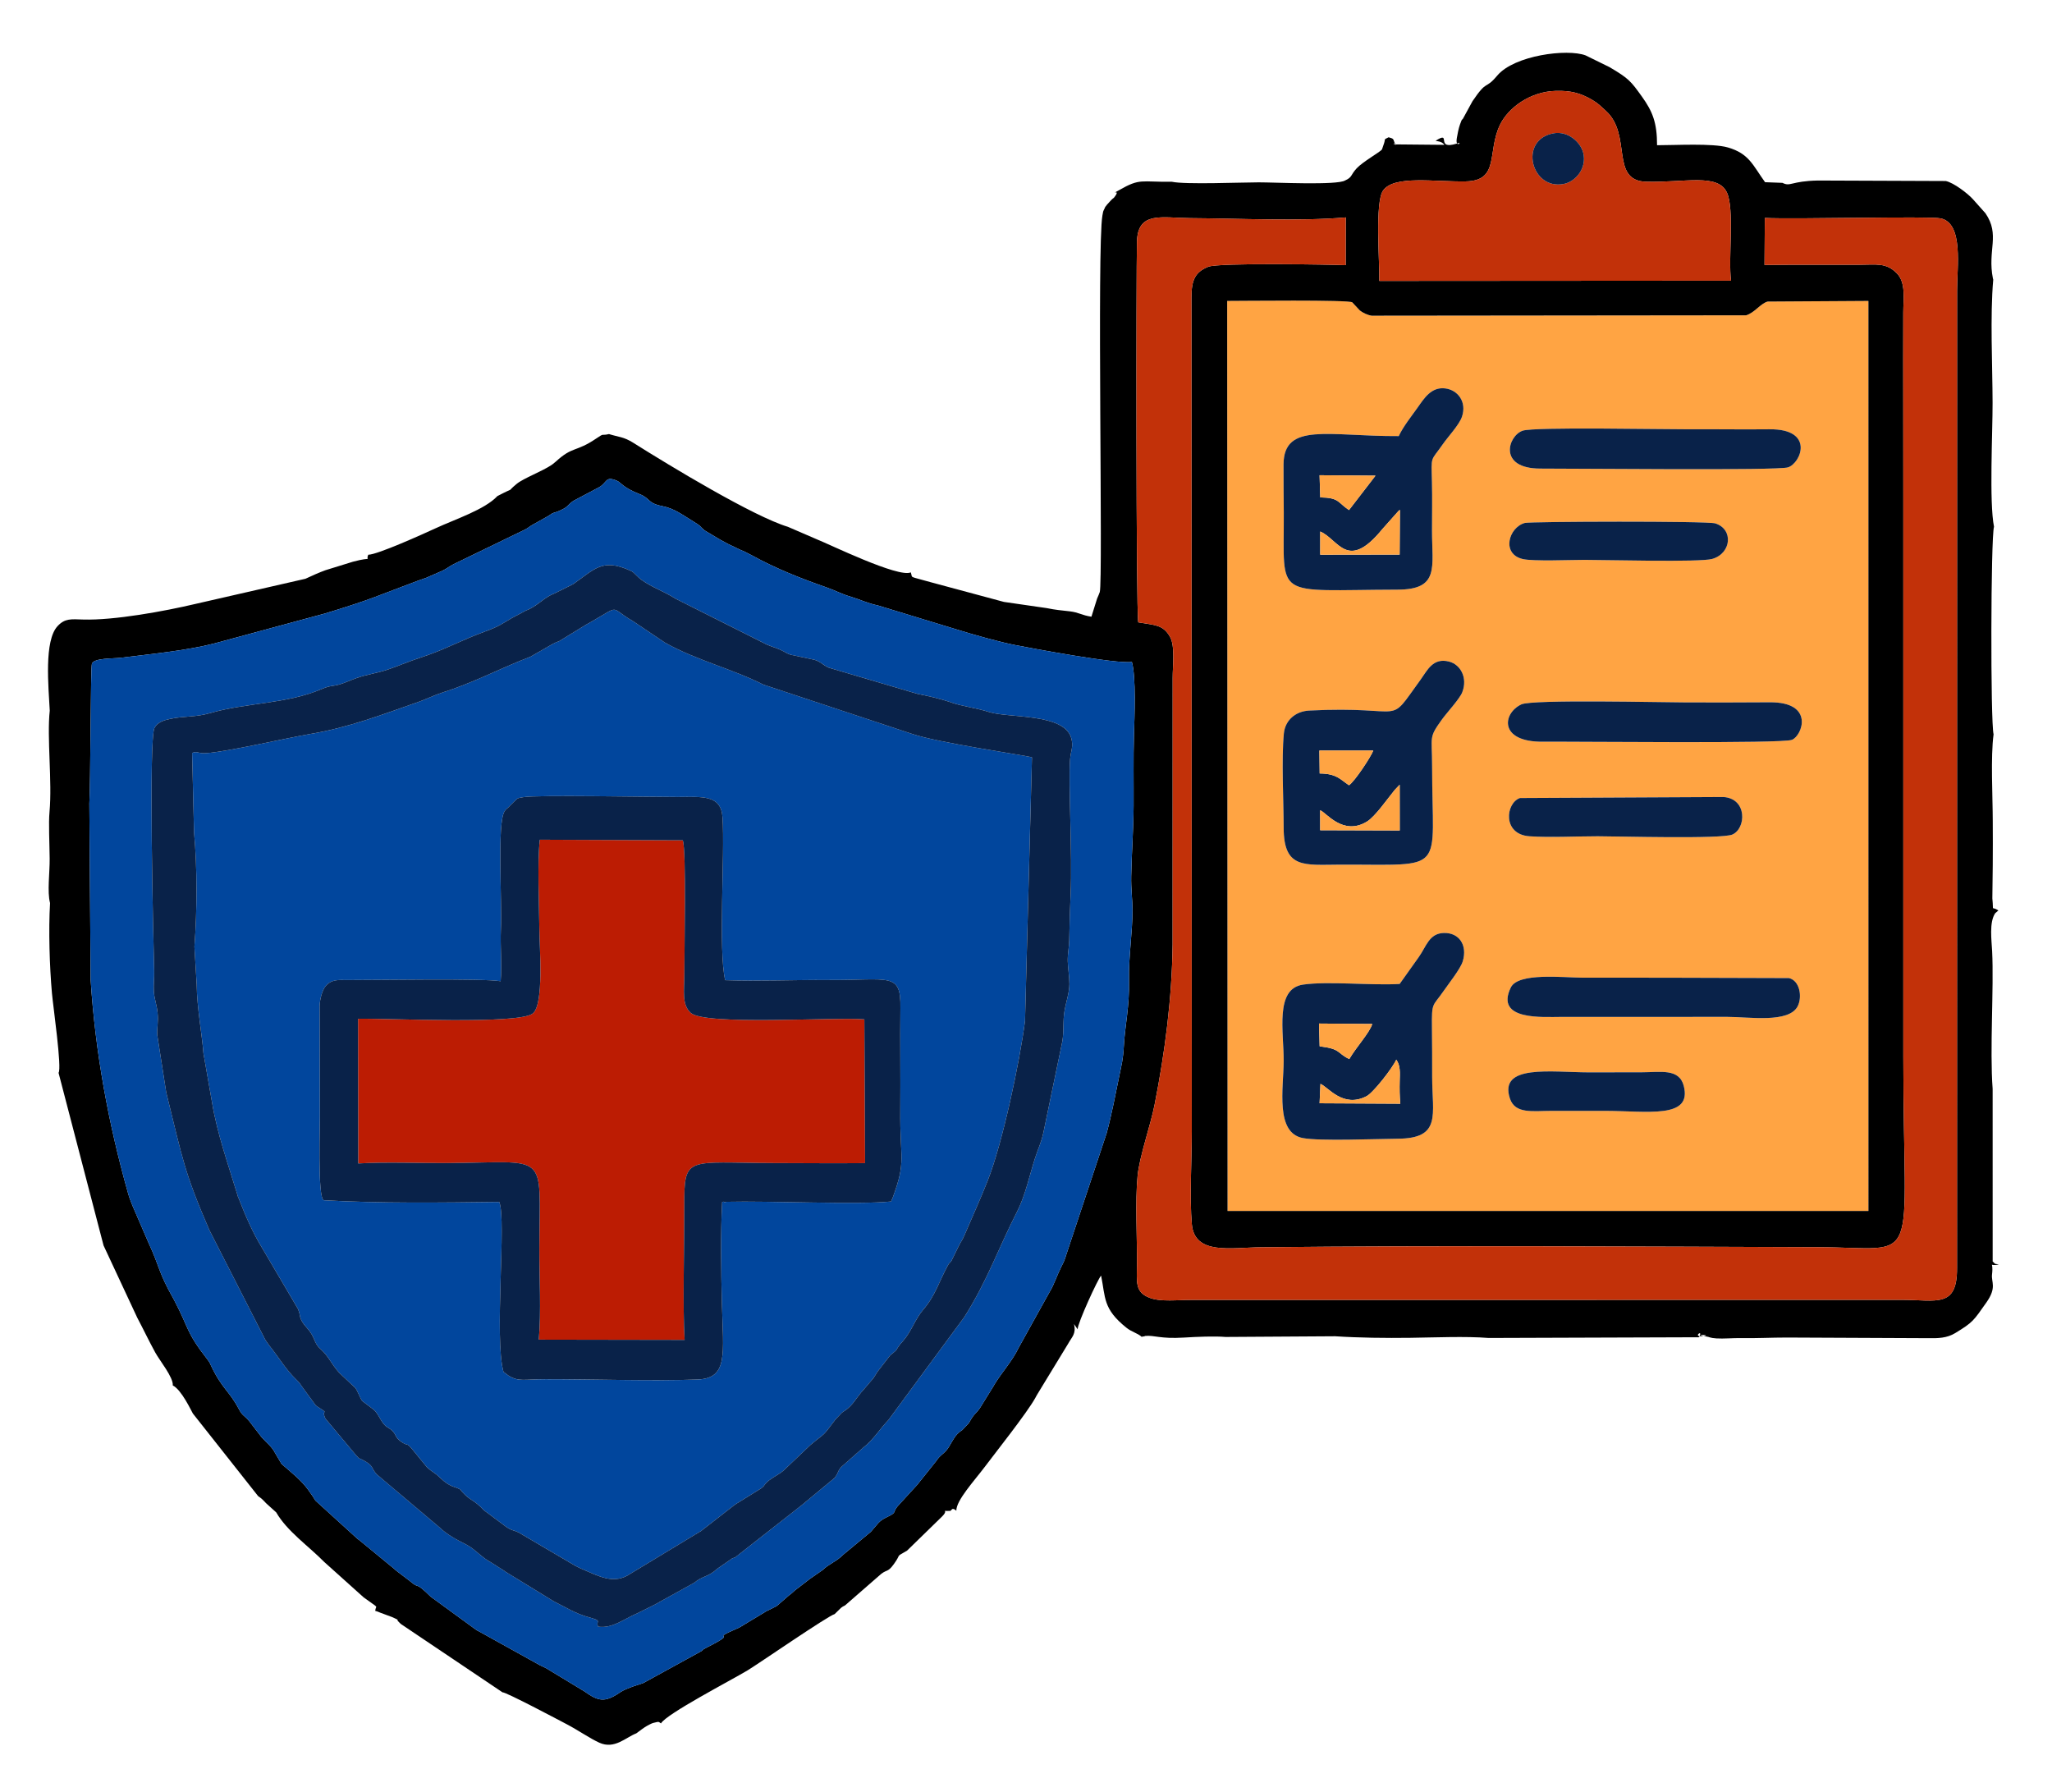 <?xml version="1.0" encoding="UTF-8"?> <svg xmlns="http://www.w3.org/2000/svg" xmlns:xlink="http://www.w3.org/1999/xlink" xmlns:xodm="http://www.corel.com/coreldraw/odm/2003" xml:space="preserve" width="49.491mm" height="43.214mm" version="1.1" style="shape-rendering:geometricPrecision; text-rendering:geometricPrecision; image-rendering:optimizeQuality; fill-rule:evenodd; clip-rule:evenodd" viewBox="0 0 4949.1 4321.4"> <defs> <style type="text/css"> .fil1 {fill:black} .fil2 {fill:#01469D} .fil5 {fill:#092249} .fil4 {fill:#BC1C03} .fil3 {fill:#C23109} .fil0 {fill:#FFA443} </style> </defs> <g id="Слой_x0020_1">  <g id="_1327727825648"> <path class="fil0" d="M3641.76 2649.39c-27.98,-83.76 99.3,-63.46 190.53,-63.29 42.49,0.08 84.95,-0.18 127.43,-0.19 44.84,0 90.12,-10.03 101.21,32.68 20.93,80.68 -87.72,60.5 -191.47,60.34 -42.47,-0.06 -84.94,-0.07 -127.43,0.02 -45.15,0.1 -87.71,8.03 -100.27,-29.56zm694.1 -223.01c-21.02,41.89 -118.3,25.78 -169.07,25.92l-398.21 0.05c-47.76,-0.05 -163.82,9.66 -124.75,-70.94 17.8,-36.71 127.06,-23.78 172.53,-23.66 67.24,0.17 134.53,0.12 201.76,0.09l296.55 0.87c26.56,6.26 32.27,45.57 21.19,67.67zm-960.17 -53.5l46.23 -64.99c18.06,-25.18 24.67,-56.86 60.08,-57.95 37.39,-1.16 57.54,29.43 46.02,68.16 -5.41,18.17 -33.89,53.74 -45.98,71.35 -26.66,38.86 -29.22,25.17 -28.38,90 0.5,38.95 0.5,77.9 0.48,116.85 -0.04,92.54 23.74,149.1 -83.65,149.85 -50.91,0.35 -186.39,6.14 -227.97,-1.58 -67.35,-12.49 -46.94,-119.43 -46.51,-185.45 0.46,-70.72 -21.85,-174.56 46.54,-184.63 59.55,-8.76 165.59,2.45 233.14,-1.61zm780.85 -450.83c58.01,3.69 55.13,75.84 21.7,90.52 -25.72,11.29 -273.92,4.21 -324.71,4.18 -50.85,-0.02 -115.66,3.47 -164.76,0 -65.93,-4.65 -57.49,-80.25 -22.9,-92.25l490.67 -2.45zm-487.27 -223.37c26.44,-12.46 339.4,-4.77 396.64,-4.75 67.22,0.03 134.7,0.35 201.88,-0.31 109.97,-1.06 78.8,81.03 54.02,90.58 -24.5,9.45 -506.53,3.84 -601.1,4.53 -106,0.77 -97.3,-68.43 -51.44,-90.05zm-215.26 148.91c-0.03,262.04 38.7,236.78 -221.69,237.61 -86.67,0.28 -136.1,10.78 -136.33,-88.69 -0.15,-65.85 -5.55,-165.84 0.48,-227.72 3.12,-31.94 28.09,-53.49 61.02,-55.19 242.64,-12.54 184.06,41.89 269.24,-75.29 15.74,-21.65 29.23,-52.86 68.25,-42.81 27.33,7.04 45.2,38.54 31.9,73.63 -6.11,16.11 -37.23,49.26 -50.07,67.2 -31.34,43.8 -22.82,38.21 -22.8,111.26zm223.6 -586.47c13.12,-3.64 440.17,-4.92 459.26,1.03 44.63,13.91 39.2,72.58 -7.28,85.75 -29.73,8.43 -257.19,2.3 -307.92,2.29 -32.39,-0.01 -123.88,3.87 -149.03,-2.03 -52.22,-12.25 -34.14,-76.19 4.97,-87.04zm-5.02 -222.5c28.43,-9.42 335.54,-3.13 393.32,-3.42 67.25,-0.34 134.65,0.78 201.86,0.06 109.52,-1.18 76.09,81.92 44.5,91.84 -25.45,7.98 -502.33,2.75 -596.98,2.92 -103.59,0.2 -78.11,-79.68 -42.7,-91.4zm-299.05 13.05c10.89,-23.32 30.69,-47.88 45.56,-68.86 15.33,-21.61 32.62,-50.29 66.4,-46.16 30.82,3.77 52.63,32.76 40.54,68.33 -6.71,19.74 -33.38,47.79 -45.85,65.77 -30.21,43.55 -28.14,25.42 -26.54,91.85 0.93,38.73 0.16,78.03 0.13,116.82 -0.08,89.15 18.78,142.3 -83.25,142.56 -302.53,0.76 -273.19,26.45 -274.26,-185.04 -0.19,-38.96 -0.86,-78.18 -0.6,-117.09 0.69,-102.75 109.05,-67.23 277.87,-68.18zm-412.91 1868.7l1545.73 0.05 -0.05 -2194.69 -243.14 1.53c-17.51,4.92 -31.1,26.83 -51.87,33.14l-902.98 0.93c-10.97,-1.79 -21.53,-7.12 -28.62,-12.66l-18.12 -19.44c-5.72,-6.67 -270.67,-3.47 -301.8,-3.51l0.85 2194.65z"></path> <path class="fil1" d="M2959.78 725.72c31.13,0.04 296.08,-3.16 301.8,3.51l18.12 19.44c7.09,5.54 17.65,10.87 28.62,12.66l902.98 -0.93c20.77,-6.31 34.36,-28.22 51.87,-33.14l243.14 -1.53 0.05 2194.69 -1545.73 -0.05 -0.85 -2194.65zm-229.83 870.62c10.31,37.05 6.36,131.51 4.97,176.91 -1.71,55.74 -0.5,113.49 -0.83,169.92 -0.33,57.04 -4.62,111.71 -5.81,169.92 -0.63,30.83 3.18,58.25 3.16,80.4 -0.07,57.61 -9.68,112.82 -8.46,170.63 1.35,63.66 -9.62,108.23 -12.4,157.91 -1.89,33.79 -5.37,44.96 -11.02,72.67 -8.61,42.2 -18.77,94.83 -30.44,137.9l-96.73 291.15c-5.49,17.36 -5.62,17.2 -12.25,30.31 -10.51,20.78 -18.45,45.2 -27.53,59.66l-75.77 136.41c-15.21,32.15 -39.93,58.26 -58.42,88.71 -0.6,1 -1.26,2.41 -1.85,3.42l-32.58 52.53c-11.84,17.28 -13.47,12.04 -27.24,37.06l-15.9 16.77c-0.91,0.68 -2.33,1.45 -3.22,2.12 -15.22,11.31 -18.67,21.79 -29.49,39.33 -9.87,16 -19.96,17.49 -29.81,32.97l-42.47 53.16c-0.74,0.88 -1.6,2.2 -2.3,3.09l-48.52 53c-0.68,0.86 -1.65,2.08 -2.3,2.95 -9.71,12.89 0.62,11.93 -23.61,23.4 -20.58,9.75 -22,16.95 -38.9,35.52l-66.96 55.49c-15.05,15.71 -35.82,22.96 -48.59,36.18l-28.36 19.67c-0.99,0.62 -2.27,1.51 -3.22,2.17 -0.92,0.66 -2.09,1.71 -2.97,2.4l-32.92 25.29c-0.9,0.74 -2.01,1.85 -2.9,2.59 -0.87,0.74 -1.97,1.86 -2.84,2.59 -0.86,0.71 -1.99,1.79 -2.85,2.49 -0.86,0.68 -2.06,1.67 -2.92,2.34 -0.87,0.66 -2.16,1.53 -3.03,2.18l-28.67 24.94c-0.97,0.68 -2.35,1.44 -3.37,2.05l-23.97 11.93c-0.94,0.57 -2.18,1.51 -3.12,2.1l-60.56 36.42c-82.71,35.96 6.77,4.83 -74.63,46.13 -1.13,0.58 -2.53,1.25 -3.64,1.86 -13.67,7.55 -3.55,1.42 -12.79,8.73l-140.23 76.96c-8.32,3.32 -19.86,6.18 -31.99,10.99 -0.63,0.25 -13.51,5.52 -14.34,5.92l-10.14 5.78c-1.01,0.64 -2.19,1.62 -3.2,2.28 -33.59,21.95 -49.1,19.35 -82.53,-4.7l-92.43 -55.96c-2.37,-1.33 -10.76,-5.13 -14.36,-6.85l-140.05 -77.74c-0.03,-0.01 -12.61,-6.9 -13.45,-7.25l-110.18 -80.36c-41.33,-40.38 -25.33,-16.53 -49.13,-36.79l-36.12 -27.66c-0.84,-0.72 -1.9,-1.86 -2.69,-2.62l-84.39 -69.36c-0.85,-0.6 -2.11,-1.5 -2.94,-2.12 -0.83,-0.61 -2,-1.62 -2.81,-2.26l-100.1 -91.09c-9.29,-13.54 1.57,2.15 -4.13,-6.56 -0.65,-0.99 -1.46,-2.32 -2.11,-3.31l-11.22 -15.95c-17.91,-24.76 -41.25,-42.32 -64.33,-62.55l-15.92 -26.99c-7.1,-14.46 -21.54,-25.42 -32.08,-37.35l-29.83 -38.8c-11.87,-14.05 -16.51,-12.86 -24.64,-28.31 -24.46,-46.48 -40.75,-48.6 -68.33,-107.05 -0.5,-1.06 -1.05,-2.52 -1.58,-3.54 -0.52,-1 -1.21,-2.42 -1.78,-3.37l-4.22 -6.03c-53.05,-67.93 -44.33,-74.73 -80.19,-142.75 -0.57,-1.09 -1.25,-2.49 -1.85,-3.55 -37.95,-66.93 -32.51,-75.74 -60.7,-136.18l-38.75 -89.67c-5.16,-13.36 -6.87,-16.95 -10.65,-30.35 -46.88,-166.19 -78.74,-338.39 -89.93,-513.5l-3.15 -425.21c2.95,-42.27 2.93,-327.82 6.17,-337.15 4.91,-14.16 50.98,-12.14 69.83,-14.47 69.63,-8.6 158.12,-17.2 224.25,-34.19l267.58 -72.42c114.26,-34.63 127.6,-43.05 224.63,-79.21 7.05,-2.63 10.48,-3.58 15.63,-5.42 1.09,-0.39 2.55,-0.83 3.62,-1.23l39.84 -17.37c12.66,-6.18 16.29,-10.5 27.14,-15.9l171.84 -83.3c12.45,-6.83 7.51,-5.23 16.72,-10.66l40.25 -22.52c13.9,-10.23 10.65,-5.14 28.46,-13.21 19.64,-8.89 15.9,-11.71 30.81,-22.58l62.34 -33.03c20.65,-11.33 14.57,-27.97 43.04,-15.97 10.72,4.51 13.33,15.84 54.52,32.17 27.6,10.94 18.76,21.99 55,29.11 30.01,5.89 48.99,21.34 76.95,38.22 18.88,11.39 12.49,10.18 25.21,20.36l32.41 19.34c1.03,0.57 2.35,1.35 3.38,1.93 1.06,0.59 2.36,1.4 3.42,2.01l17.82 9.67c11.96,5.71 17.78,8.59 28.11,13.37l7.8 3.39c1.27,0.57 2.68,1.1 3.95,1.68l17.98 9.23c57.53,31.62 116.86,55.05 177.47,76.23 27.14,9.48 34.32,15.43 62.01,23.68 18.83,5.6 40.73,15.88 63.82,20.5l195.32 59.54c36.18,11.22 96.81,28.32 134.24,35.69 37.64,7.42 245.37,46.52 282.94,40.99zm596.73 -918.91c1.02,-45.47 -11.01,-189.9 9.23,-218.12 26.71,-37.25 123.29,-20.45 199.28,-21.85 82.38,-1.51 50.89,-71.39 82.73,-136.79 19.83,-40.72 72.07,-79.9 134.96,-81.5 35.83,-0.9 59.43,5.38 87.23,21.69 15,8.8 20.27,14.99 32.87,26.32 64.25,57.77 9.09,169.09 97.97,171.11 94.06,2.14 172.09,-20.51 193.98,25.79 18.84,39.84 2.89,158.96 10.07,212.78l-848.32 0.57zm929.05 -38.43l0.75 -113.41c72.18,3.72 395.69,-4.92 424.19,1.07 55.67,11.69 39.24,118.38 39.51,173.98l-0.13 2357.74c0.35,96.98 -49.28,76.31 -133.81,76.29l-1714.97 0.22c-29.79,-0.13 -71,5.03 -97.66,-4.8 -36.78,-13.56 -31.73,-37.75 -31.39,-82.44 0.49,-65.11 -4.58,-149.58 1.49,-212.18 4.53,-46.68 31.02,-120.85 40.97,-171.3 25.08,-127.21 41.92,-256.3 43.5,-386.47l0.15 -642.51c-0.07,-29.36 6.22,-77.18 -6.42,-99.39 -17.03,-29.91 -36.84,-27.97 -76.58,-34.99 -5.47,-31.9 -4.9,-844.34 -3.18,-917.38 1.77,-75.13 59.7,-57.81 129.12,-57.36 113.36,0.72 265.22,8.03 374.58,-1.74l-0.18 115.15c-33.78,-1.5 -306.07,-6.31 -331.37,3.8 -32.08,12.83 -40.49,32.12 -40.7,73.18l0.81 2012.58c0.04,67.21 -5.65,159.48 0.15,223.5 6.78,74.79 94.32,56.1 166.62,55.35 436.49,-4.55 904.4,-1.67 1343.3,-0.22 254.14,0.85 205.88,62.31 206.04,-459.16l0 -1348.74c0.23,-148.69 -0.57,-297.4 -0.11,-446.03 0.11,-34.38 6.63,-72.08 -15.67,-94.8 -25.5,-25.97 -49.34,-20.6 -89.36,-20.49 -76.49,0.2 -153.2,-0.32 -229.65,0.55zm-1011.39 -203.89c-19.33,12.22 -170.38,4.56 -208.47,4.63 -43.23,0.07 -177.67,5.67 -209.77,-1.45 -74.75,1.17 -75.54,-9.3 -127.09,20.31 -24.99,14.35 3.85,-4.41 -9.08,13.85 -5.9,8.34 -2.21,2.32 -9.84,10.02l-10.22 11.14c-0.63,0.84 -1.56,2.08 -2.15,2.96 -6.44,9.8 2.77,-7.56 -3.81,6.41 -3.94,8.35 -3.11,5.62 -5.08,16.86 -13.37,76.07 1.77,880.67 -6.35,907.95l-3 7.75c-0.51,1.34 -1.2,2.65 -1.73,4.01 -0.53,1.38 -1.21,2.67 -1.74,4.07l-13.66 43.63c-24.3,-3.73 -29.83,-10.39 -52.65,-13.04 -22.07,-2.56 -31.67,-3.01 -55.4,-7.74l-102.95 -14.89 -177.94 -47.89c-54.43,-15.62 -41.18,-8.18 -46.74,-23.4 -29.23,14.03 -199.14,-69.04 -224.62,-78.84l-71.71 -30.97c-83.22,-25.08 -284.35,-146.83 -372.94,-202.64 -23.55,-14.83 -35.03,-13.59 -58.67,-21.06 -19.76,4.74 -9.85,-3.47 -30.34,10.47 -50.09,34.06 -56.72,18.09 -97.9,55.98l-8.94 7.27c-23.73,16.23 -69.06,32.84 -85.51,46.52 -30.13,25.08 4.89,2.73 -46.35,29.29 -30.83,32.81 -100.56,55.24 -149.86,78.02 -27.01,12.48 -139.77,63.53 -161.65,63.46 -7.58,18.39 14.5,3.1 -37.14,16.9l-65.8 20.33c-13.46,4.79 -33.9,13.73 -48.59,20.73l-266.64 60.97c-72.4,17.1 -194.88,39.67 -269.64,37.33 -29.23,-0.91 -43.75,-3.1 -61.46,15.84 -32.99,35.28 -21.95,145.72 -18.9,203.91 -7.12,65.14 6.16,170.96 -0.59,244.27 -2.52,27.38 0.01,74.18 0.38,112.7 0.33,33.84 -6.24,79.77 0.93,106.99 -3.86,65.31 -1.16,153.08 4.57,217.57 2.79,31.34 24.36,181.4 15.92,191.86l108.54 416.39 81.16 173.91c15.44,29.18 27.98,55.86 43.45,84.07 11.13,20.3 44.01,60.04 42.35,79.54 21.02,10.31 44.56,61.15 48.39,67.62l157.35 199.19c1.22,0.98 4.99,3.53 6.2,4.53 0.87,0.71 2.11,1.66 2.96,2.41l5.45 5.35c0.81,0.78 1.79,2.01 2.6,2.79 0.81,0.78 1.85,1.94 2.67,2.7 0.82,0.76 1.96,1.81 2.8,2.56l21.03 18.98c26.4,45.71 77.66,80.84 116.01,119.75l95.1 85.4c40.5,29.69 28.8,16.67 27.68,32.37 6.15,1.52 10.62,3.77 11.78,4.21l29.55 10.96c25.77,12.49 2.91,0.21 17.68,13.71 0.85,0.77 1.93,1.92 2.78,2.68l245.23 164.87c7.68,-1.06 135.63,66.82 155.55,77.28 26.76,14.06 56.07,34.38 78.15,44.29 36.48,16.39 62.99,-12.54 88.96,-22.62 9.69,-7.23 18.12,-13.65 25.93,-18.11 2.78,-1.59 11.3,-6.08 14.16,-6.83 17.35,-4.54 12.85,-2.66 19.47,0.93 12.52,-22.67 168.95,-103.93 208.66,-127.78 24.96,-15 194.71,-132.06 210.17,-135.84l15.35 -15.01c11.7,-8.37 -0.54,0.25 9.97,-6.12l79.41 -69.21c21.93,-20.81 21.2,-6.78 38.32,-30.51 19.1,-26.5 1.91,-14.98 31.61,-32.18l83.53 -81.41c20.34,-19.63 -6.65,-13.06 21.32,-14.54 5.36,-6.85 6.68,-4.45 9.62,-3.58 0.88,0.26 2.73,2.4 4.35,3.18 -0.37,-24.82 43.86,-72.8 67.74,-104.52 27.33,-36.29 102.4,-130.97 122.46,-166.87 5.2,-10.05 7.42,-12.51 12.85,-21.93l66.81 -109.65c8.72,-16.13 19.74,-23.25 13.91,-47.14l8.81 12.68c-0.44,-14.04 49.15,-122.18 56.6,-129.43 10.84,53.22 4.1,80.07 61.12,125.68 13.25,10.59 26.17,12.53 37.31,22.29 1.11,-0.71 3.08,-2.58 3.73,-1.36 0.66,1.25 2.93,-1.02 3.88,-1.11 22.94,-2.23 35.94,7.44 93.62,3.91 32.29,-1.99 74.09,-3.7 100.5,-1.5l264.26 -1.67c58.12,3.78 121.25,4.49 182.11,3.72 57.2,-0.72 132.76,-4.06 188.12,0.39l507.49 -1.71c11.35,-20.96 -15.4,-1.2 5.33,-2.64 35.2,-2.45 -25.67,-5.36 10.78,0.46 11,1.76 9.05,3.79 25.84,4.96 16.91,1.17 40.17,-1.1 58.87,-0.76 37.62,0.7 73.98,-1.4 111.5,-1.34l339.82 1.54c24.31,0.42 45.64,-0.04 65.66,-12.25 43.18,-26.32 43.76,-29.23 75.15,-73.7 25.9,-36.71 11.47,-48.95 13.68,-67.6 4.35,-36.74 -10.68,-17.7 16.51,-24.35 -14.2,-1.56 -8.14,-2.15 -14.96,-6.89l-0.06 -416.36c-7.19,-94.33 3.24,-242.84 -1.22,-332.34 -1.27,-25.47 -7.55,-69.42 7.43,-91.39l7.67 -6.56c-18.47,-12.44 -10.97,7.26 -14.59,-29.19l0.97 -79.95c0.4,-35.53 0.09,-70.69 0.03,-106.2 -0.09,-59.44 -5.39,-155.34 1.97,-209.43 -7.65,-29.94 -6.87,-474.16 1.04,-500.69 -11.83,-58.94 -3.25,-227.73 -3.43,-298.77 -0.23,-91.16 -6.17,-209.27 1.57,-297.2 -0.39,-0.83 -0.67,-2.18 -0.76,-2.64 -13.68,-68.66 18.04,-104.85 -18.07,-157.38l-30.12 -33.77c-12.05,-13.55 -46.55,-40.08 -65.64,-43.92l-308.33 -1.2c-65.49,1.34 -65.74,15.61 -85.49,5.63l-41.93 -1.58c-29.58,-40.98 -38.28,-68.94 -89.65,-83.78 -36.86,-10.65 -127.5,-5.32 -170.81,-5.4 -0.04,-54.35 -10.69,-81.27 -36.51,-117.25 -26.72,-37.24 -31.7,-43.73 -78.12,-71.03l-57.71 -28.34c-44.36,-16.72 -172.01,-0.23 -213.09,48.66 -30.37,36.16 -22.7,7.19 -59.7,61.74l-22.64 41.52c-4.13,7 -0.6,-4.35 -7.51,14.57 -3.29,9.01 -6.26,23.94 -7.73,33.29 -4.17,26.47 16.62,6.2 0.14,12.85 -54.08,16.92 -10.89,-32.61 -51.33,-6.66 3.71,1.34 14.53,0.47 21.37,9.77l-121.98 -1.15c3.31,-12.58 6.99,14.71 1.25,-5.28 -2.78,-9.68 -4.17,-8.67 -13.9,-11.85 -12.61,6.59 -7.15,2.13 -10.75,13.81l-5.32 15.66c-5.25,6.59 -46.15,29.45 -60.86,45.3 -15.43,16.62 -10.15,21.32 -27.86,29.29z"></path> <path class="fil2" d="M1207.48 2366.37c3.46,-41.43 -1.32,-82.81 0.58,-125.84 3.11,-70.24 -9.67,-256.47 9,-284.2 4.35,-6.46 3.96,-4.39 7.51,-7.87l16.8 -16.61c7.99,-6.6 3.45,-6.4 20.27,-9.36 33.55,-5.92 298.88,-0.41 372.52,-0.55 59.31,-0.11 104.8,-5.96 108.43,48.95 6.07,91.96 -10.63,319.85 6.41,392.95 77.25,2.81 166.79,-0.96 246.21,-0.47 152.63,0.96 177.68,-20.08 176.43,68.32 -1.14,81.22 0.59,163.2 -0.31,244.25 -1.34,120.82 15.08,122.21 -18.22,212.23l-3.93 9.32c-78.41,8.29 -292.5,-1.8 -397.79,0.77 -1.32,0.03 -3.93,1.92 -4.87,0.33 -0.94,-1.58 -3.24,0.1 -4.82,0.37 -3.91,74.64 -2.59,167.84 -0.57,244.26 3.27,123.17 15.37,180.69 -58.85,183.6 -102.39,4.03 -253.42,-0.81 -366.69,-0.73 -52.57,0.04 -63.84,6.67 -88.88,-8.46l-12.38 -9.28c-22.98,-82.37 7.64,-367.44 -10.21,-409.75 -139.78,1.6 -286.58,3.71 -422.77,-4.07 -16.59,-2.04 -8.85,-193.25 -9.86,-218.59l-0.61 -249.97c0.53,-16.97 6.55,-38.14 13.91,-47.11 14.66,-17.87 31.87,-15.53 52.79,-15.43 62.71,0.3 330.92,-4.43 369.9,2.94zm-739.51 -359.48c7.99,86.26 7.52,188.89 0.95,276.11l5.45 91.15c0.52,55.6 13.15,122.13 16.31,166.05l20.83 119.04c12.3,74.57 38.74,148.71 59.92,218.45 6.16,20.27 0.27,2.25 4.24,12.4 16.24,41.58 33.4,81.82 56.26,119.07l86.6 147.21c4.26,9.19 4.77,18.17 5.6,20.82 5.31,17.02 18.37,24.55 27.7,40.9 8.11,14.19 6.94,19.17 16.75,30.8 1,1.18 4.22,4.17 5.37,5.23 19.87,18.27 24.2,34.06 44.36,56.67l38.58 36.22c6.46,8.61 10.93,23.97 16.79,31.63l27.01 20.36c13.67,11.53 17.44,31.37 31.91,41.81 4.37,3.15 8.26,4.59 12.73,8.84 10.94,10.43 7.17,16.42 21.39,26.61 18.39,13.17 12.18,0.02 28.3,19.58l33.29 40.77c0.78,0.86 1.76,2.05 2.58,2.87l9.19 7.45c0.97,0.73 2.33,1.53 3.31,2.24l9.43 6.8c2.42,1.95 8.35,7.59 10.36,9.46 21.91,20.41 33.62,19.93 41.34,23.85 11.1,5.64 2.19,-0.28 10.59,8.94 19.97,21.93 26.83,17.04 51.87,43.81l51.74 38.56c13.56,10.42 20.62,9.38 32.44,15.3l137.06 80.57c11.1,5.29 7.61,4 15.01,7.16 41.54,17.68 77.58,38.59 117.08,11.66l166.44 -100.68c1,-0.55 2.37,-1.3 3.35,-1.86l80.42 -62.56c1.28,-0.88 4.81,-3.37 6.13,-4.21l59.22 -36.68c8.7,-7.11 4.58,-4.09 10.25,-11.05 9.4,-11.54 30.04,-20.53 43.15,-31.41l65.32 -62.1c40.47,-33.72 25.56,-15.76 60.36,-61.49l15.25 -16.09c7.17,-5.64 5.42,-3.18 12.71,-9.05 15.44,-12.41 21.25,-24.77 33.89,-40 0.98,-1.18 3.94,-4.5 5.04,-5.62l24.68 -28.89c2.7,-4.45 7.37,-11.98 10.12,-15.96l30.42 -39.14c22.21,-18.46 9.3,-6.8 22.57,-24.66 0.69,-0.92 1.6,-2.2 2.32,-3.1l5.17 -5.78c21.83,-24.54 28.98,-52.75 50.26,-77.43 28.68,-33.26 37.74,-67.72 58.24,-104.97 5.33,-9.69 1.81,-2.15 9.08,-11.86l16.13 -32.76c8.37,-17.43 8.37,-12.88 16.31,-31.5 20.11,-47.17 37.17,-83.65 55.64,-130.71 35.35,-90.05 76.46,-283.8 89.4,-383.31l16.79 -636.03c-16.11,-4.9 -227.3,-35.22 -288.84,-56.43l-359.04 -118.97c-75.19,-38.13 -164.57,-59.74 -237.65,-101.43l-76.6 -51.48c-58.96,-33.79 -27.17,-40.54 -101.93,2.02 -1.12,0.63 -2.44,1.41 -3.58,2.05 -1.46,0.82 -5.82,3.19 -7.3,3.98l-65.74 40.29c-0.68,0.35 -6.87,2.09 -14.37,6.09l-54.61 31.26c-6.83,2.93 -8,3.26 -15.36,6.14 -1.55,0.61 -6.02,2.24 -7.51,2.86 -61.78,25.5 -123.85,56.68 -187.03,76.53 -20.29,6.38 -44.99,18.12 -57.01,22.31 -88.24,30.79 -169.97,62.61 -262.97,78.23 -56.8,9.53 -199.6,42.9 -251.9,46.42 -21.33,1.44 -20.39,-5.82 -34.15,-0.52l4.59 191.16z"></path> <path class="fil2" d="M2579.23 2373.28c-0.02,22.75 -10.25,48.36 -13.01,73.13 -2.68,23.96 0.54,48.22 -6.3,75.95l-43.12 207.61c-6.36,28.88 -11.97,36.28 -21.02,64.7 -12.46,39.09 -23.25,89.12 -42.42,126.56 -45.69,89.26 -71.64,166.57 -127.67,255.01l-182.66 247.84c-20.81,21.61 -37.88,49.59 -60.48,66.42l-53.82 47.49c-10.43,12.25 -4.42,11 -15.93,26.2l-75.31 62.4c-0.83,0.7 -1.97,1.76 -2.83,2.45 -0.87,0.71 -2.15,1.64 -3.05,2.34l-158.08 123.94c-1.54,0.69 -6.3,2.38 -7.86,3.07l-37.02 25.62c-19.14,18.63 -35.72,16.76 -53.92,32.69l-81.77 45.26c-2.51,1.44 -8.75,4.87 -13.59,7.59l-42.53 21.13c-31.99,13.35 -58.99,36.93 -93.98,32.16 -8.32,-13.9 14.05,-12.71 -23.96,-23.12 -30.73,-8.41 -56.32,-24.51 -83.7,-38.22l-115.36 -70.75c-0.99,-0.72 -2.26,-1.63 -3.24,-2.35l-31.96 -20.38c-24.14,-12.58 -38.58,-32.51 -61.89,-44.16 -21.09,-10.53 -44.38,-22.87 -61.99,-39.85l-152.23 -128.61c-14.03,-15.12 -5.82,-20.49 -34.05,-34.84 -15.69,-7.99 -2.66,1.89 -15.5,-10.9l-74.2 -88.75c-12.14,-26.15 14.65,-6.33 -22.91,-31.28l-34.35 -46.89c-3.95,-6.21 -7.14,-10.14 -12.28,-15.08 -26.33,-25.33 -41.69,-52.56 -62.55,-78.76 -0.63,-0.79 -1.63,-1.99 -2.25,-2.8 -0.15,-0.19 -6.33,-8.86 -6.58,-9.22 -0.68,-1.01 -1.56,-2.29 -2.24,-3.33 -0.69,-1.07 -1.55,-2.34 -2.23,-3.44l-134.48 -263.77c-60.72,-140.46 -63.79,-168.89 -104.02,-331.93l-21.64 -138.58c-0.85,-20.39 3.09,-30.08 0.82,-53.31 -1.99,-20.47 -7.69,-32.07 -9.03,-52.24 -1.05,-15.67 1.33,-30.53 0.82,-48.64 -2.27,-79.92 -13.59,-559.11 0.74,-586.31 7.52,-14.29 24.43,-18.75 37.19,-21.51 34.62,-7.49 61.47,-3.8 96.82,-14.1 87.73,-25.56 184.44,-21.69 268.96,-57.94 20.8,-8.91 26.32,-6.65 41.23,-10.6 12.43,-3.29 28.67,-10.96 43.17,-16.03 24.34,-8.53 50.45,-12.05 75.07,-20.34 23.37,-7.87 48.78,-19.09 81.56,-29.8 57.74,-18.85 94.45,-40.73 154.85,-62.73 32.57,-11.85 40.44,-18.69 63.15,-31.87l34.22 -18.23c25.63,-9.15 42.75,-31.24 67.13,-40.43l46.02 -22.84c50.93,-35.26 70.03,-63.14 135.81,-33.79 7.45,3.32 5.75,2.46 9.78,5.37 0.54,0.39 11.3,11.1 13.25,12.8l5.97 4.85c26.31,18.84 54.68,27.92 82.32,45.53l219.58 110.46c19.09,8.15 23.76,7.7 41.2,16.72 1.11,0.58 2.4,1.42 3.51,1.98 1.09,0.55 2.39,1.35 3.49,1.87 9.7,4.62 -1.66,0.11 10.8,4.4l56.7 12.05c15.56,4.77 18.9,11.82 34.19,18.96l214.09 63.18c23.69,4.77 52.72,10.78 83.34,21.4 25.26,8.76 58.84,12.55 89.56,22.43 46.61,14.98 181.4,2.46 198.11,62.88 5.82,21.01 -1.05,29.53 -2.87,51.64 -4.38,53.3 5.71,232.37 1.38,323.93 -1.8,38.11 -2.67,73.25 -3.38,111.53 -0.35,18.49 -4.02,32.39 -3.6,51.29 0.3,13.21 4.03,37.97 4.03,54.89zm150.72 -776.94c-37.57,5.53 -245.3,-33.57 -282.94,-40.99 -37.43,-7.37 -98.06,-24.47 -134.24,-35.69l-195.32 -59.54c-23.09,-4.62 -44.99,-14.9 -63.82,-20.5 -27.69,-8.25 -34.87,-14.2 -62.01,-23.68 -60.61,-21.18 -119.94,-44.61 -177.47,-76.23l-17.98 -9.23c-1.27,-0.58 -2.68,-1.11 -3.95,-1.68l-7.8 -3.39c-10.33,-4.78 -16.15,-7.66 -28.11,-13.37l-17.82 -9.67c-1.06,-0.61 -2.36,-1.42 -3.42,-2.01 -1.03,-0.58 -2.35,-1.36 -3.38,-1.93l-32.41 -19.34c-12.72,-10.18 -6.33,-8.97 -25.21,-20.36 -27.96,-16.88 -46.94,-32.33 -76.95,-38.22 -36.24,-7.12 -27.4,-18.17 -55,-29.11 -41.19,-16.33 -43.8,-27.66 -54.52,-32.17 -28.47,-12 -22.39,4.64 -43.04,15.97l-62.34 33.03c-14.91,10.87 -11.17,13.69 -30.81,22.58 -17.81,8.07 -14.56,2.98 -28.46,13.21l-40.25 22.52c-9.21,5.43 -4.27,3.83 -16.72,10.66l-171.84 83.3c-10.85,5.4 -14.48,9.72 -27.14,15.9l-39.84 17.37c-1.07,0.4 -2.53,0.84 -3.62,1.23 -5.15,1.84 -8.58,2.79 -15.63,5.42 -97.03,36.16 -110.37,44.58 -224.63,79.21l-267.58 72.42c-66.13,16.99 -154.62,25.59 -224.25,34.19 -18.85,2.33 -64.92,0.31 -69.83,14.47 -3.24,9.33 -3.22,294.88 -6.17,337.15l3.15 425.21c11.19,175.11 43.05,347.31 89.93,513.5 3.78,13.4 5.49,16.99 10.65,30.35l38.75 89.67c28.19,60.44 22.75,69.25 60.7,136.18 0.6,1.06 1.28,2.46 1.85,3.55 35.86,68.02 27.14,74.82 80.19,142.75l4.22 6.03c0.57,0.95 1.26,2.37 1.78,3.37 0.53,1.02 1.08,2.48 1.58,3.54 27.58,58.45 43.87,60.57 68.33,107.05 8.13,15.45 12.77,14.26 24.64,28.31l29.83 38.8c10.54,11.93 24.98,22.89 32.08,37.35l15.92 26.99c23.08,20.23 46.42,37.79 64.33,62.55l11.22 15.95c0.65,0.99 1.46,2.32 2.11,3.31 5.7,8.71 -5.16,-6.98 4.13,6.56l100.1 91.09c0.81,0.64 1.98,1.65 2.81,2.26 0.83,0.62 2.09,1.52 2.94,2.12l84.39 69.36c0.79,0.76 1.85,1.9 2.69,2.62l36.12 27.66c23.8,20.26 7.8,-3.59 49.13,36.79l110.18 80.36c0.84,0.35 13.42,7.24 13.45,7.25l140.05 77.74c3.6,1.72 11.99,5.52 14.36,6.85l92.43 55.96c33.43,24.05 48.94,26.65 82.53,4.7 1.01,-0.66 2.19,-1.64 3.2,-2.28l10.14 -5.78c0.83,-0.4 13.71,-5.67 14.34,-5.92 12.13,-4.81 23.67,-7.67 31.99,-10.99l140.23 -76.96c9.24,-7.31 -0.88,-1.18 12.79,-8.73 1.11,-0.61 2.51,-1.28 3.64,-1.86 81.4,-41.3 -8.08,-10.17 74.63,-46.13l60.56 -36.42c0.94,-0.59 2.18,-1.53 3.12,-2.1l23.97 -11.93c1.02,-0.61 2.4,-1.37 3.37,-2.05l28.67 -24.94c0.87,-0.65 2.16,-1.52 3.03,-2.18 0.86,-0.67 2.06,-1.66 2.92,-2.34 0.86,-0.7 1.99,-1.78 2.85,-2.49 0.87,-0.73 1.97,-1.85 2.84,-2.59 0.89,-0.74 2,-1.85 2.9,-2.59l32.92 -25.29c0.88,-0.69 2.05,-1.74 2.97,-2.4 0.95,-0.66 2.23,-1.55 3.22,-2.17l28.36 -19.67c12.77,-13.22 33.54,-20.47 48.59,-36.18l66.96 -55.49c16.9,-18.57 18.32,-25.77 38.9,-35.52 24.23,-11.47 13.9,-10.51 23.61,-23.4 0.65,-0.87 1.62,-2.09 2.3,-2.95l48.52 -53c0.7,-0.89 1.56,-2.21 2.3,-3.09l42.47 -53.16c9.85,-15.48 19.94,-16.97 29.81,-32.97 10.82,-17.54 14.27,-28.02 29.49,-39.33 0.89,-0.67 2.31,-1.44 3.22,-2.12l15.9 -16.77c13.77,-25.02 15.4,-19.78 27.24,-37.06l32.58 -52.53c0.59,-1.01 1.25,-2.42 1.85,-3.42 18.49,-30.45 43.21,-56.56 58.42,-88.71l75.77 -136.41c9.08,-14.46 17.02,-38.88 27.53,-59.66 6.63,-13.11 6.76,-12.95 12.25,-30.31l96.73 -291.15c11.67,-43.07 21.83,-95.7 30.44,-137.9 5.65,-27.71 9.13,-38.88 11.02,-72.67 2.78,-49.68 13.75,-94.25 12.4,-157.91 -1.22,-57.81 8.39,-113.02 8.46,-170.63 0.02,-22.15 -3.79,-49.57 -3.16,-80.4 1.19,-58.21 5.48,-112.88 5.81,-169.92 0.33,-56.43 -0.88,-114.18 0.83,-169.92 1.39,-45.4 5.34,-139.86 -4.97,-176.91z"></path> <path class="fil3" d="M4255.73 639c76.45,-0.87 153.16,-0.35 229.65,-0.55 40.02,-0.11 63.86,-5.48 89.36,20.49 22.3,22.72 15.78,60.42 15.67,94.8 -0.46,148.63 0.34,297.34 0.11,446.03l0 1348.74c-0.16,521.47 48.1,460.01 -206.04,459.16 -438.9,-1.45 -906.81,-4.33 -1343.3,0.22 -72.3,0.75 -159.84,19.44 -166.62,-55.35 -5.8,-64.02 -0.11,-156.29 -0.15,-223.5l-0.81 -2012.58c0.21,-41.06 8.62,-60.35 40.7,-73.18 25.3,-10.11 297.59,-5.3 331.37,-3.8l0.18 -115.15c-109.36,9.77 -261.22,2.46 -374.58,1.74 -69.42,-0.45 -127.35,-17.77 -129.12,57.36 -1.72,73.04 -2.29,885.48 3.18,917.38 39.74,7.02 59.55,5.08 76.58,34.99 12.64,22.21 6.35,70.03 6.42,99.39l-0.15 642.51c-1.58,130.17 -18.42,259.26 -43.5,386.47 -9.95,50.45 -36.44,124.62 -40.97,171.3 -6.07,62.6 -1,147.07 -1.49,212.18 -0.34,44.69 -5.39,68.88 31.39,82.44 26.66,9.83 67.87,4.67 97.66,4.8l1714.97 -0.22c84.53,0.02 134.16,20.69 133.81,-76.29l0.13 -2357.74c-0.27,-55.6 16.16,-162.29 -39.51,-173.98 -28.5,-5.99 -352.01,2.65 -424.19,-1.07l-0.75 113.41z"></path> <path class="fil4" d="M863.56 2456.82l0.47 348.96c68.07,-3.89 143.38,-0.63 212.64,-0.95 250.07,-1.16 224.89,-33.03 224.14,205.64 -0.21,68.31 4.63,154.26 -1.35,220.21l351.76 0.61c-4.93,-75.06 -0.58,-231.57 -0.85,-321.71 -0.37,-124.76 4.72,-105.15 217.41,-104.74 72.69,0.14 146.07,0.82 218.67,0.17l-1.74 -346.81c-73.72,-6.02 -384.37,15.51 -418.79,-15.6 -22.09,-19.98 -15.45,-54.7 -15.45,-90.56 0,-59.27 5.14,-301.52 -3.69,-325.59l-344.81 -1.45c-6.48,56.8 -1.58,154.64 -1.14,215.53 0.33,44.67 11.42,180.67 -15.59,203.35 -32.83,27.57 -352.51,11.42 -421.68,12.94z"></path> <path class="fil5" d="M463.38 1815.73c13.76,-5.3 12.82,1.96 34.15,0.52 52.3,-3.52 195.1,-36.89 251.9,-46.42 93,-15.62 174.73,-47.44 262.97,-78.23 12.02,-4.19 36.72,-15.93 57.01,-22.31 63.18,-19.85 125.25,-51.03 187.03,-76.53 1.49,-0.62 5.96,-2.25 7.51,-2.86 7.36,-2.88 8.53,-3.21 15.36,-6.14l54.61 -31.26c7.5,-4 13.69,-5.74 14.37,-6.09l65.74 -40.29c1.48,-0.79 5.84,-3.16 7.3,-3.98 1.14,-0.64 2.46,-1.42 3.58,-2.05 74.76,-42.56 42.97,-35.81 101.93,-2.02l76.6 51.48c73.08,41.69 162.46,63.3 237.65,101.43l359.04 118.97c61.54,21.21 272.73,51.53 288.84,56.43l-16.79 636.03c-12.94,99.51 -54.05,293.26 -89.4,383.31 -18.47,47.06 -35.53,83.54 -55.64,130.71 -7.94,18.62 -7.94,14.07 -16.31,31.5l-16.13 32.76c-7.27,9.71 -3.75,2.17 -9.08,11.86 -20.5,37.25 -29.56,71.71 -58.24,104.97 -21.28,24.68 -28.43,52.89 -50.26,77.43l-5.17 5.78c-0.72,0.9 -1.63,2.18 -2.32,3.1 -13.27,17.86 -0.36,6.2 -22.57,24.66l-30.42 39.14c-2.75,3.98 -7.42,11.51 -10.12,15.96l-24.68 28.89c-1.1,1.12 -4.06,4.44 -5.04,5.62 -12.64,15.23 -18.45,27.59 -33.89,40 -7.29,5.87 -5.54,3.41 -12.71,9.05l-15.25 16.09c-34.8,45.73 -19.89,27.77 -60.36,61.49l-65.32 62.1c-13.11,10.88 -33.75,19.87 -43.15,31.41 -5.67,6.96 -1.55,3.94 -10.25,11.05l-59.22 36.68c-1.32,0.84 -4.85,3.33 -6.13,4.21l-80.42 62.56c-0.98,0.56 -2.35,1.31 -3.35,1.86l-166.44 100.68c-39.5,26.93 -75.54,6.02 -117.08,-11.66 -7.4,-3.16 -3.91,-1.87 -15.01,-7.16l-137.06 -80.57c-11.82,-5.92 -18.88,-4.88 -32.44,-15.3l-51.74 -38.56c-25.04,-26.77 -31.9,-21.88 -51.87,-43.81 -8.4,-9.22 0.51,-3.3 -10.59,-8.94 -7.72,-3.92 -19.43,-3.44 -41.34,-23.85 -2.01,-1.87 -7.94,-7.51 -10.36,-9.46l-9.43 -6.8c-0.98,-0.71 -2.34,-1.51 -3.31,-2.24l-9.19 -7.45c-0.82,-0.82 -1.8,-2.01 -2.58,-2.87l-33.29 -40.77c-16.12,-19.56 -9.91,-6.41 -28.3,-19.58 -14.22,-10.19 -10.45,-16.18 -21.39,-26.61 -4.47,-4.25 -8.36,-5.69 -12.73,-8.84 -14.47,-10.44 -18.24,-30.28 -31.91,-41.81l-27.01 -20.36c-5.86,-7.66 -10.33,-23.02 -16.79,-31.63l-38.58 -36.22c-20.16,-22.61 -24.49,-38.4 -44.36,-56.67 -1.15,-1.06 -4.37,-4.05 -5.37,-5.23 -9.81,-11.63 -8.64,-16.61 -16.75,-30.8 -9.33,-16.35 -22.39,-23.88 -27.7,-40.9 -0.83,-2.65 -1.34,-11.63 -5.6,-20.82l-86.6 -147.21c-22.86,-37.25 -40.02,-77.49 -56.26,-119.07 -3.97,-10.15 1.92,7.87 -4.24,-12.4 -21.18,-69.74 -47.62,-143.88 -59.92,-218.45l-20.83 -119.04c-3.16,-43.92 -15.79,-110.45 -16.31,-166.05l-5.45 -91.15c6.57,-87.22 7.04,-189.85 -0.95,-276.11l-4.59 -191.16zm2115.85 557.55c0,-16.92 -3.73,-41.68 -4.03,-54.89 -0.42,-18.9 3.25,-32.8 3.6,-51.29 0.71,-38.28 1.58,-73.42 3.38,-111.53 4.33,-91.56 -5.76,-270.63 -1.38,-323.93 1.82,-22.11 8.69,-30.63 2.87,-51.64 -16.71,-60.42 -151.5,-47.9 -198.11,-62.88 -30.72,-9.88 -64.3,-13.67 -89.56,-22.43 -30.62,-10.62 -59.65,-16.63 -83.34,-21.4l-214.09 -63.18c-15.29,-7.14 -18.63,-14.19 -34.19,-18.96l-56.7 -12.05c-12.46,-4.29 -1.1,0.22 -10.8,-4.4 -1.1,-0.52 -2.4,-1.32 -3.49,-1.87 -1.11,-0.56 -2.4,-1.4 -3.51,-1.98 -17.44,-9.02 -22.11,-8.57 -41.2,-16.72l-219.58 -110.46c-27.64,-17.61 -56.01,-26.69 -82.32,-45.53l-5.97 -4.85c-1.95,-1.7 -12.71,-12.41 -13.25,-12.8 -4.03,-2.91 -2.33,-2.05 -9.78,-5.37 -65.78,-29.35 -84.88,-1.47 -135.81,33.79l-46.02 22.84c-24.38,9.19 -41.5,31.28 -67.13,40.43l-34.22 18.23c-22.71,13.18 -30.58,20.02 -63.15,31.87 -60.4,22 -97.11,43.88 -154.85,62.73 -32.78,10.71 -58.19,21.93 -81.56,29.8 -24.62,8.29 -50.73,11.81 -75.07,20.34 -14.5,5.07 -30.74,12.74 -43.17,16.03 -14.91,3.95 -20.43,1.69 -41.23,10.6 -84.52,36.25 -181.23,32.38 -268.96,57.94 -35.35,10.3 -62.2,6.61 -96.82,14.1 -12.76,2.76 -29.67,7.22 -37.19,21.51 -14.33,27.2 -3.01,506.39 -0.74,586.31 0.51,18.11 -1.87,32.97 -0.82,48.64 1.34,20.17 7.04,31.77 9.03,52.24 2.27,23.23 -1.67,32.92 -0.82,53.31l21.64 138.58c40.23,163.04 43.3,191.47 104.02,331.93l134.48 263.77c0.68,1.1 1.54,2.37 2.23,3.44 0.68,1.04 1.56,2.32 2.24,3.33 0.25,0.36 6.43,9.03 6.58,9.22 0.62,0.81 1.62,2.01 2.25,2.8 20.86,26.2 36.22,53.43 62.55,78.76 5.14,4.94 8.33,8.87 12.28,15.08l34.35 46.89c37.56,24.95 10.77,5.13 22.91,31.28l74.2 88.75c12.84,12.79 -0.19,2.91 15.5,10.9 28.23,14.35 20.02,19.72 34.05,34.84l152.23 128.61c17.61,16.98 40.9,29.32 61.99,39.85 23.31,11.65 37.75,31.58 61.89,44.16l31.96 20.38c0.98,0.72 2.25,1.63 3.24,2.35l115.36 70.75c27.38,13.71 52.97,29.81 83.7,38.22 38.01,10.41 15.64,9.22 23.96,23.12 34.99,4.77 61.99,-18.81 93.98,-32.16l42.53 -21.13c4.84,-2.72 11.08,-6.15 13.59,-7.59l81.77 -45.26c18.2,-15.93 34.78,-14.06 53.92,-32.69l37.02 -25.62c1.56,-0.69 6.32,-2.38 7.86,-3.07l158.08 -123.94c0.9,-0.7 2.18,-1.63 3.05,-2.34 0.86,-0.69 2,-1.75 2.83,-2.45l75.31 -62.4c11.51,-15.2 5.5,-13.95 15.93,-26.2l53.82 -47.49c22.6,-16.83 39.67,-44.81 60.48,-66.42l182.66 -247.84c56.03,-88.44 81.98,-165.75 127.67,-255.01 19.17,-37.44 29.96,-87.47 42.42,-126.56 9.05,-28.42 14.66,-35.82 21.02,-64.7l43.12 -207.61c6.84,-27.73 3.62,-51.99 6.3,-75.95 2.76,-24.77 12.99,-50.38 13.01,-73.13z"></path> <path class="fil5" d="M863.56 2456.82c69.17,-1.52 388.85,14.63 421.68,-12.94 27.01,-22.68 15.92,-158.68 15.59,-203.35 -0.44,-60.89 -5.34,-158.73 1.14,-215.53l344.81 1.45c8.83,24.07 3.69,266.32 3.69,325.59 0,35.86 -6.64,70.58 15.45,90.56 34.42,31.11 345.07,9.58 418.79,15.6l1.74 346.81c-72.6,0.65 -145.98,-0.03 -218.67,-0.17 -212.69,-0.41 -217.78,-20.02 -217.41,104.74 0.27,90.14 -4.08,246.65 0.85,321.71l-351.76 -0.61c5.98,-65.95 1.14,-151.9 1.35,-220.21 0.75,-238.67 25.93,-206.8 -224.14,-205.64 -69.26,0.32 -144.57,-2.94 -212.64,0.95l-0.47 -348.96zm343.92 -90.45c-38.98,-7.37 -307.19,-2.64 -369.9,-2.94 -20.92,-0.1 -38.13,-2.44 -52.79,15.43 -7.36,8.97 -13.38,30.14 -13.91,47.11l0.61 249.97c1.01,25.34 -6.73,216.55 9.86,218.59 136.19,7.78 282.99,5.67 422.77,4.07 17.85,42.31 -12.77,327.38 10.21,409.75l12.38 9.28c25.04,15.13 36.31,8.5 88.88,8.46 113.27,-0.08 264.3,4.76 366.69,0.73 74.22,-2.91 62.12,-60.43 58.85,-183.6 -2.02,-76.42 -3.34,-169.62 0.57,-244.26 1.58,-0.27 3.88,-1.95 4.82,-0.37 0.94,1.59 3.55,-0.3 4.87,-0.33 105.29,-2.57 319.38,7.52 397.79,-0.77l3.93 -9.32c33.3,-90.02 16.88,-91.41 18.22,-212.23 0.9,-81.05 -0.83,-163.03 0.31,-244.25 1.25,-88.4 -23.8,-67.36 -176.43,-68.32 -79.42,-0.49 -168.96,3.28 -246.21,0.47 -17.04,-73.1 -0.34,-300.99 -6.41,-392.95 -3.63,-54.91 -49.12,-49.06 -108.43,-48.95 -73.64,0.14 -338.97,-5.37 -372.52,0.55 -16.82,2.96 -12.28,2.76 -20.27,9.36l-16.8 16.61c-3.55,3.48 -3.16,1.41 -7.51,7.87 -18.67,27.73 -5.89,213.96 -9,284.2 -1.9,43.03 2.88,84.41 -0.58,125.84z"></path> <path class="fil3" d="M3747.22 321.43c34.04,-6.08 64.93,21.12 71.33,47.37 8.97,36.78 -18.19,69.05 -46.76,74.76 -78.99,15.77 -110.05,-106.89 -24.57,-122.13zm-420.54 356l848.32 -0.57c-7.18,-53.82 8.77,-172.94 -10.07,-212.78 -21.89,-46.3 -99.92,-23.65 -193.98,-25.79 -88.88,-2.02 -33.72,-113.34 -97.97,-171.11 -12.6,-11.33 -17.87,-17.52 -32.87,-26.32 -27.8,-16.31 -51.4,-22.59 -87.23,-21.69 -62.89,1.6 -115.13,40.78 -134.96,81.5 -31.84,65.4 -0.35,135.28 -82.73,136.79 -75.99,1.4 -172.57,-15.4 -199.28,21.85 -20.24,28.22 -8.21,172.65 -9.23,218.12z"></path> <path class="fil5" d="M3184.74 2613.85c18.49,7.41 54.2,59.28 111.2,29.74 16.39,-8.49 63.07,-68.5 71.68,-88.19 10.41,14.47 8.71,32.55 8.23,51.47 -0.48,19.06 -0.32,35.83 1.5,54.8l-194.72 -1.03 2.11 -46.79zm69.48 -59.81c-30.65,-14.8 -19.37,-24.47 -71.44,-30.8l-1.52 -54.85 128.43 0.97c-6.29,21.04 -38.45,55.47 -55.47,84.68zm121.47 -181.16c-67.55,4.06 -173.59,-7.15 -233.14,1.61 -68.39,10.07 -46.08,113.91 -46.54,184.63 -0.43,66.02 -20.84,172.96 46.51,185.45 41.58,7.72 177.06,1.93 227.97,1.58 107.39,-0.75 83.61,-57.31 83.65,-149.85 0.02,-38.95 0.02,-77.9 -0.48,-116.85 -0.84,-64.83 1.72,-51.14 28.38,-90 12.09,-17.61 40.57,-53.18 45.98,-71.35 11.52,-38.73 -8.63,-69.32 -46.02,-68.16 -35.41,1.09 -42.02,32.77 -60.08,57.95l-46.23 64.99z"></path> <path class="fil5" d="M3184.04 1954.1c13.26,3.79 54.62,63.01 112.9,27.2 20.02,-12.29 49.35,-54.95 67.09,-76.52l11.78 -12.35 0.1 110.31 -191.8 -0.59 -0.07 -48.05zm-1.91 -144.11l130 0.09c-6.68,16.66 -44.61,74.04 -58.57,83.63 -20.34,-13.45 -29.89,-28.26 -70.7,-28.39l-0.73 -55.33zm271.88 37.6c-0.02,-73.05 -8.54,-67.46 22.8,-111.26 12.84,-17.94 43.96,-51.09 50.07,-67.2 13.3,-35.09 -4.57,-66.59 -31.9,-73.63 -39.02,-10.05 -52.51,21.16 -68.25,42.81 -85.18,117.18 -26.6,62.75 -269.24,75.29 -32.93,1.7 -57.9,23.25 -61.02,55.19 -6.03,61.88 -0.63,161.87 -0.48,227.72 0.23,99.47 49.66,88.97 136.33,88.69 260.39,-0.83 221.66,24.43 221.69,-237.61z"></path> <path class="fil5" d="M3184.21 1281.8c44.77,19.33 65.45,97.67 150.19,-6.25l38.48 -43.25c0.77,-0.66 2.23,-1.96 3.52,-2.68l-0.72 107.79 -191.5 0.28 0.03 -55.89zm69.35 -51.69c-27.9,-18.6 -22.97,-29.87 -69.28,-30.63l-1.69 -53.42 134.92 1.02 -63.95 83.03zm119.98 -178.44c-168.82,0.95 -277.18,-34.57 -277.87,68.18 -0.26,38.91 0.41,78.13 0.6,117.09 1.07,211.49 -28.27,185.8 274.26,185.04 102.03,-0.26 83.17,-53.41 83.25,-142.56 0.03,-38.79 0.8,-78.09 -0.13,-116.82 -1.6,-66.43 -3.67,-48.3 26.54,-91.85 12.47,-17.98 39.14,-46.03 45.85,-65.77 12.09,-35.57 -9.72,-64.56 -40.54,-68.33 -33.78,-4.13 -51.07,24.55 -66.4,46.16 -14.87,20.98 -34.67,45.54 -45.56,68.86z"></path> <path class="fil5" d="M3669.27 1698.68c-45.86,21.62 -54.56,90.82 51.44,90.05 94.57,-0.69 576.6,4.92 601.1,-4.53 24.78,-9.55 55.95,-91.64 -54.02,-90.58 -67.18,0.66 -134.66,0.34 -201.88,0.31 -57.24,-0.02 -370.2,-7.71 -396.64,4.75z"></path> <path class="fil5" d="M3672.59 1038.62c-35.41,11.72 -60.89,91.6 42.7,91.4 94.65,-0.17 571.53,5.06 596.98,-2.92 31.59,-9.92 65.02,-93.02 -44.5,-91.84 -67.21,0.72 -134.61,-0.4 -201.86,-0.06 -57.78,0.29 -364.89,-6 -393.32,3.42z"></path> <path class="fil5" d="M4335.86 2426.38c11.08,-22.1 5.37,-61.41 -21.19,-67.67l-296.55 -0.87c-67.23,0.03 -134.52,0.08 -201.76,-0.09 -45.47,-0.12 -154.73,-13.05 -172.53,23.66 -39.07,80.6 76.99,70.89 124.75,70.94l398.21 -0.05c50.77,-0.14 148.05,15.97 169.07,-25.92z"></path> <path class="fil5" d="M3665.87 1924.5c-34.59,12 -43.03,87.6 22.9,92.25 49.1,3.47 113.91,-0.02 164.76,0 50.79,0.03 298.99,7.11 324.71,-4.18 33.43,-14.68 36.31,-86.83 -21.7,-90.52l-490.67 2.45z"></path> <path class="fil5" d="M3677.61 1261.12c-39.11,10.85 -57.19,74.79 -4.97,87.04 25.15,5.9 116.64,2.02 149.03,2.03 50.73,0.01 278.19,6.14 307.92,-2.29 46.48,-13.17 51.91,-71.84 7.28,-85.75 -19.09,-5.95 -446.14,-4.67 -459.26,-1.03z"></path> <path class="fil5" d="M3742.03 2678.95c42.49,-0.09 84.96,-0.08 127.43,-0.02 103.75,0.16 212.4,20.34 191.47,-60.34 -11.09,-42.71 -56.37,-32.68 -101.21,-32.68 -42.48,0.01 -84.94,0.27 -127.43,0.19 -91.23,-0.17 -218.51,-20.47 -190.53,63.29 12.56,37.59 55.12,29.66 100.27,29.56z"></path> <path class="fil5" d="M3747.22 321.43c-85.48,15.24 -54.42,137.9 24.57,122.13 28.57,-5.71 55.73,-37.98 46.76,-74.76 -6.4,-26.25 -37.29,-53.45 -71.33,-47.37z"></path> <path class="fil0" d="M3254.23 2554.03c17.02,-29.2 49.17,-63.63 55.46,-84.67l-128.43 -0.98 1.52 54.86c52.08,6.32 40.78,16 71.45,30.79zm-71.61 106.61l194.72 1.03c-1.81,-18.97 -1.97,-35.74 -1.49,-54.8 0.47,-18.92 2.18,-37 -8.24,-51.46 -8.6,19.68 -55.28,79.7 -71.67,88.18 -57,29.55 -92.72,-22.33 -111.2,-29.74l-2.12 46.79zm0.23 -795.32c40.82,0.12 50.38,14.94 70.71,28.39 13.96,-9.59 51.89,-66.97 58.58,-83.63l-130.01 -0.09 0.72 55.33zm1.27 136.83l191.78 0.59 -0.09 -110.31 -11.77 12.36c-17.75,21.55 -47.08,64.21 -67.09,76.52 -58.29,35.8 -99.64,-23.42 -112.91,-27.21l0.08 48.05zm133.4 -855.06l-134.93 -1.02 1.69 53.42c46.32,0.75 41.37,12.02 69.28,30.61l63.96 -83.01zm-133.34 190.61l191.49 -0.29 0.73 -107.79c-1.28,0.72 -2.75,2.02 -3.52,2.67l-38.49 43.26c-84.73,103.92 -105.41,25.58 -150.18,6.24l-0.03 55.91z"></path> </g> </g> </svg> 